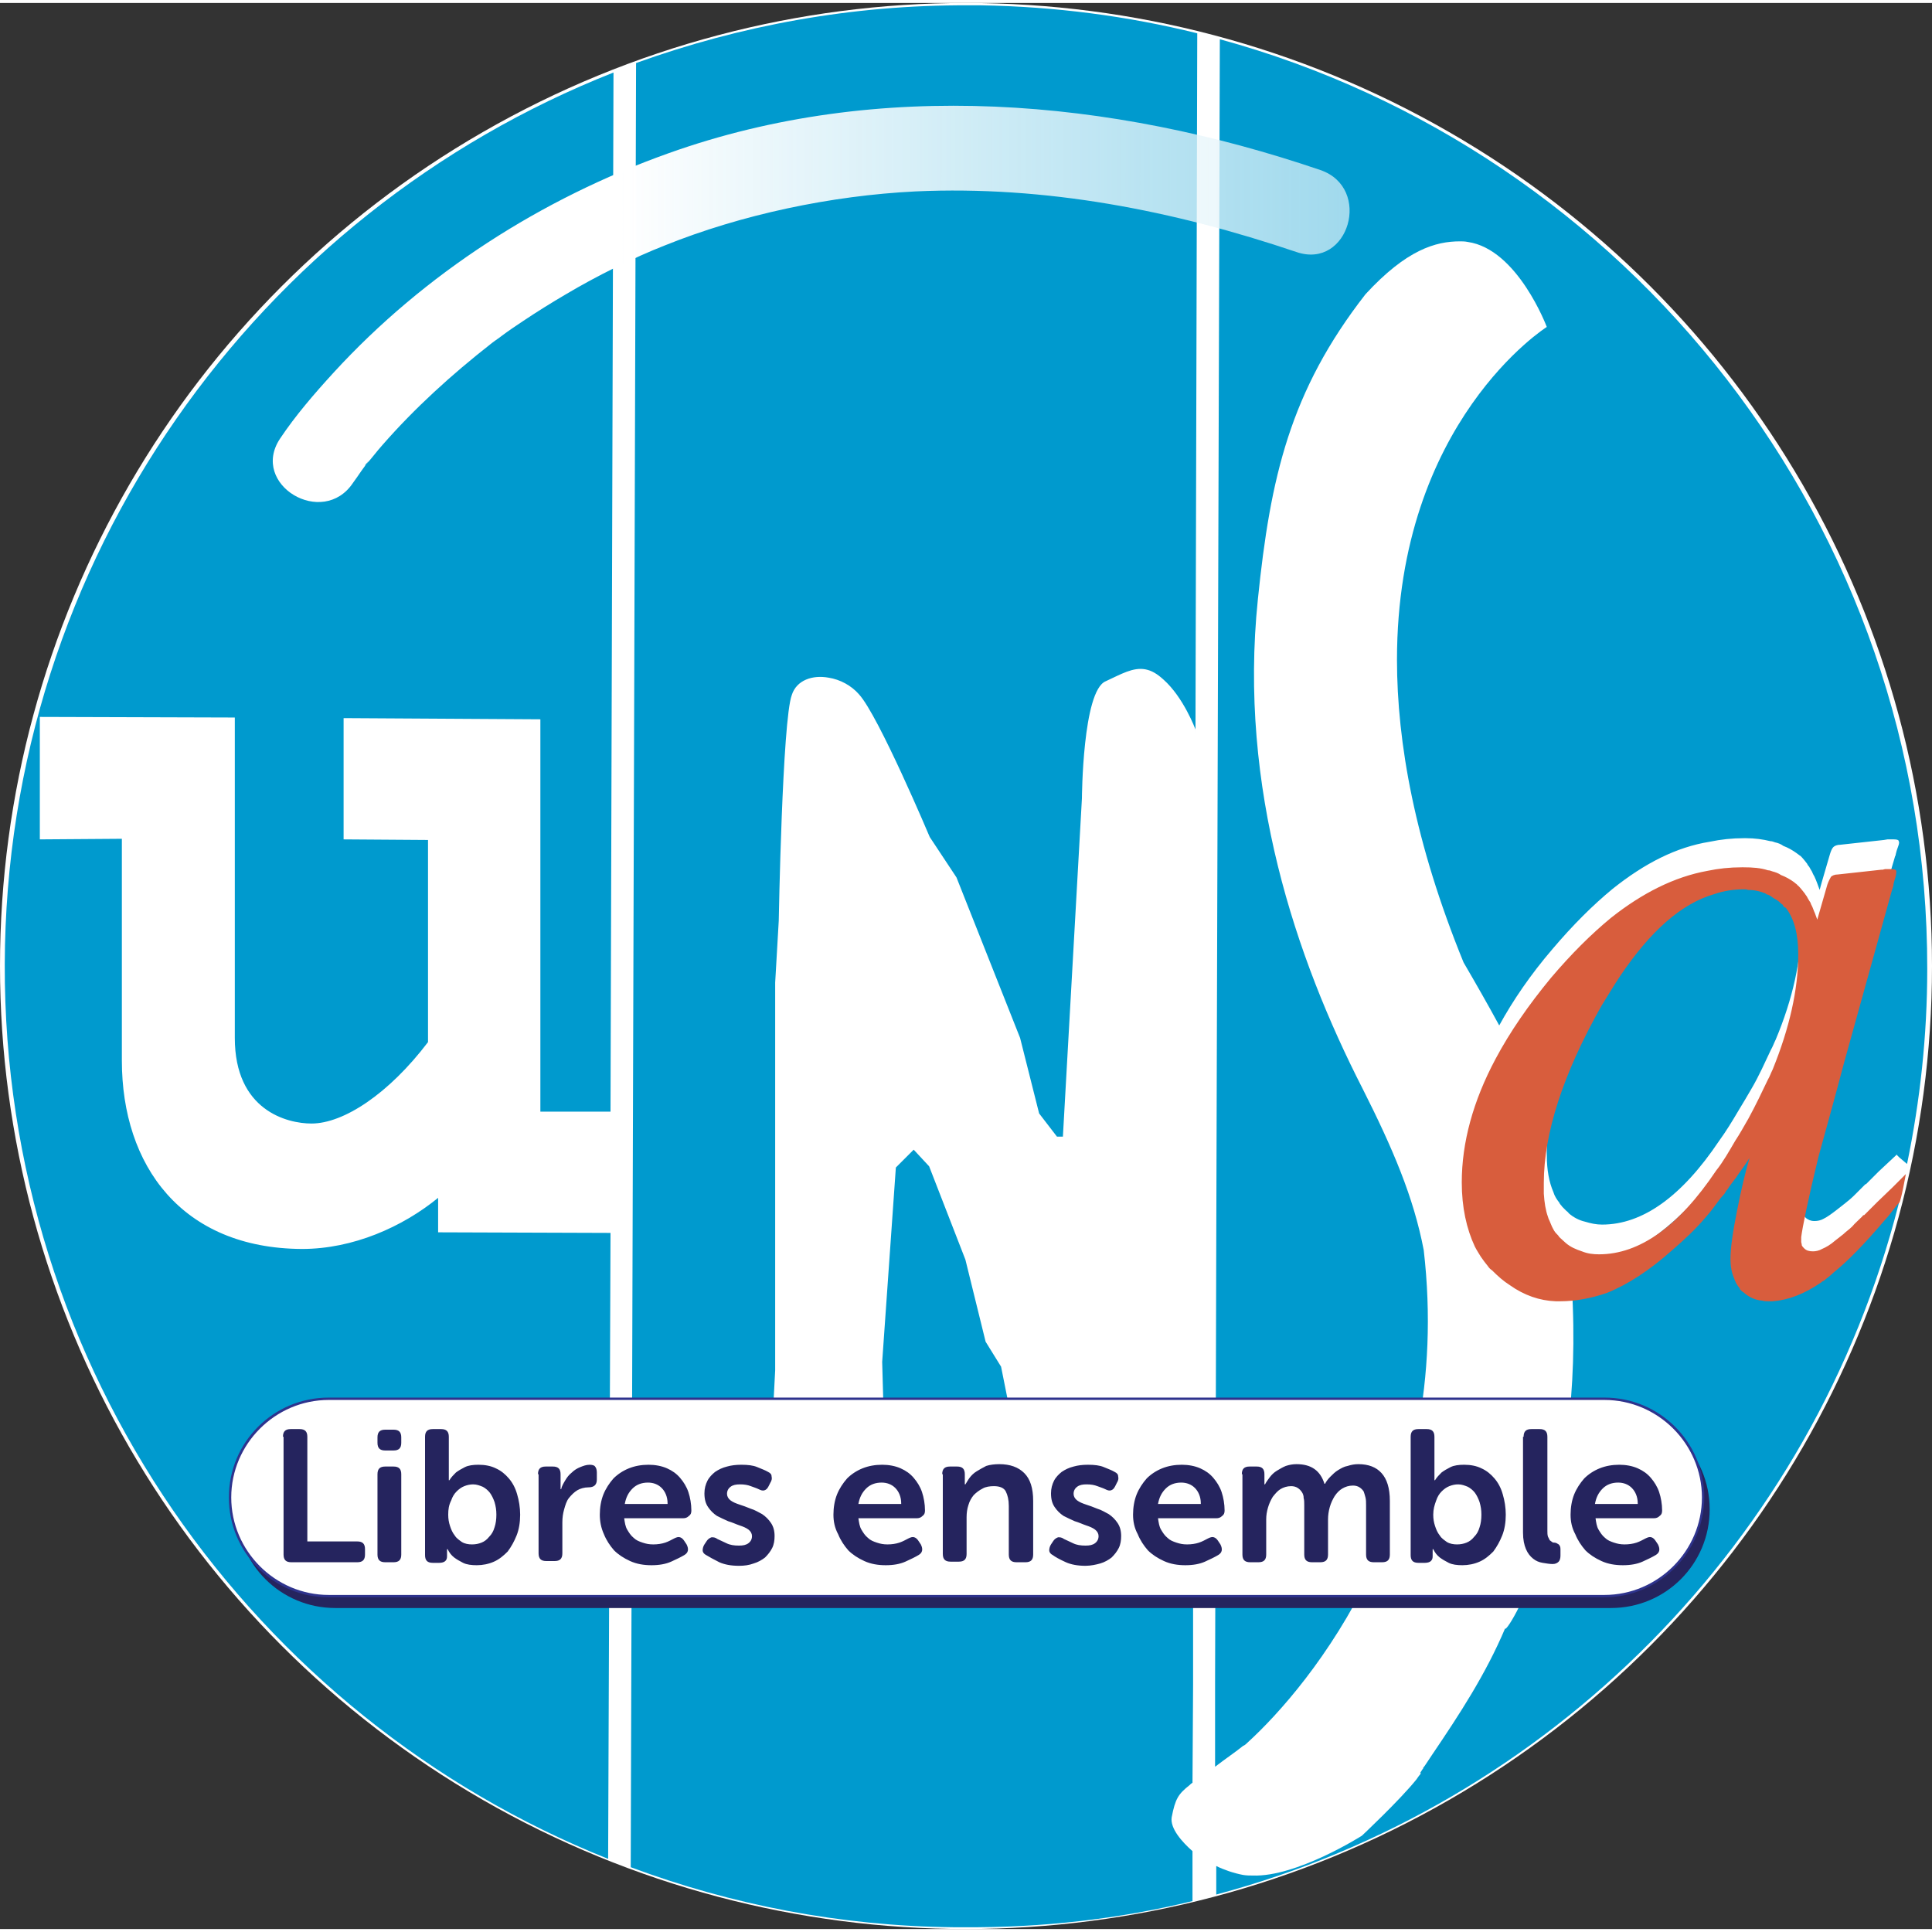 <svg xmlns="http://www.w3.org/2000/svg" xmlns:xlink="http://www.w3.org/1999/xlink" viewBox="0 0 325 324" width="96" height="96">
  <rect x="0" y="0" width="325" height="324" fill="#333333" stroke="none"/>
  <defs>
    <linearGradient x1="32.923%" y1="0%" x2="232.938%" y2="0%" id="b">
      <stop stop-color="#FFF" offset="0%"/>
      <stop stop-color="#A5DBEE" stop-opacity=".111" offset="100%"/>
    </linearGradient>
    <path d="M14.4 63.7c.5-.7 1-1.4 1.4-2 .3-.4.5-.7.8-1.1 1.2-1.6-1 1.1.1-.1.9-1 1.7-2.1 2.6-3.1 5.5-6.3 11.7-11.9 18.2-17 .4-.3 1.4-1.1.4-.3.5-.4 1-.7 1.5-1.1 1.2-.9 2.4-1.7 3.6-2.5 2.4-1.6 4.8-3.1 7.2-4.5 5.2-3.1 11.5-6.2 16.6-8.2 12.9-5.2 28-8.4 42.2-9.1 21.9-1 43.4 3.2 64.1 10.2 8.8 3 12.8-10.8 4-13.8-35.2-12-74.2-15.5-109.7-2.8-21.3 7.6-41 20.2-56.3 36.9-3.2 3.5-6.4 7.2-9 11.1C-3 64 9.3 71.4 14.4 63.7z" id="a"/>
  </defs>
  <g fill="none" fill-rule="evenodd">
    <ellipse fill="#FFF" fill-rule="nonzero" cx="162.5" cy="162" rx="162.5" ry="162"/>
    <g fill="#009ACE" fill-rule="nonzero">
      <path d="M286.7 147.2c-5.5 1.7-8.6 3.8-13.6 11.3-1 1.5-2.1 3.3-3.2 5.1-5.8 10.2-8.9 19.1-9.6 26.9-.1 1-.1 2-.1 2.9v.4c0 2.5.4 4.6 1.1 6.2.2.7.6 1.3 1 1.8.1.3.4.5.5.7l.2.2.5.5c.1.1.3.2.4.4.8.7 1.8 1.2 2.7 1.4 1 .3 1.9.5 2.9.5 6.8 0 13.4-4.7 19.7-14.1 1.1-1.5 2.2-3.3 3.2-5 .8-1.3 1.5-2.5 2.2-3.7 1.3-2.2 2.3-4.5 3.3-6.6.3-.5.5-1.1.8-1.7 2.9-6.9 4.3-13.4 4.3-19.4 0-2.7-.4-4.9-1.3-6.5-.3-.6-13.3-1.9-15-1.3z"/>
      <path d="M204.4 282.5v14.2c1.7-1.3 3.6-2.6 4.7-3.5.3-.1.6-.4.8-.6 10.4-9.5 34.7-38.7 29.6-82.8-1.7-8.9-5.2-17.1-10.3-27.2-11.2-21.9-20.9-50.5-17.6-82.3 2.1-20.5 5.4-35 18.1-51.3 6.9-7.5 11.8-8.9 15.9-8.9.4 0 .8 0 1.3.1 8.4 1.2 13.3 14.3 13.3 14.3s-25.2 15.9-25.2 56c0 13.9 3 30.8 11.2 50.9 2.1 3.6 4.1 7.1 6 10.6 2.3-4.2 5.3-8.6 9-12.9 3.4-4 6.7-7.3 10.1-10.1 5.4-4.3 10.7-7 16.3-7.9 1.9-.4 3.8-.6 5.8-.6h.3c1.5 0 2.9.2 4.1.5.3 0 .5.1.8.2.5.1 1 .3 1.4.6.8.3 1.5.7 2.2 1.2.3.2.5.4.7.5.4.4.8.9 1.1 1.3.1.3.3.4.4.6 0 .1.1.1.1.2.1.2.2.3.3.5.1.2.2.5.4.8.2.4.3.7.5 1.2l.4 1.1.3-1.1 1.4-4.8c.2-.7.4-1.1.6-1.3.2-.2.6-.4 1.2-.4l7.3-.8.6-.1h1.1c.5 0 .8.1.8.3.1.1.1.4-.1.9s-.3.9-.4 1.3c0 .1 0 .2-.1.3-.1.4-.3 1-.5 1.7l-7.8 28.1c-1.7 6.1-3.1 11.4-4.3 15.8-1.9 7.7-2.8 12.3-2.9 13.7v.5c0 .2.1.4.1.6.1.2.3.4.4.5.4.3.8.5 1.4.5h.1c.4 0 1-.1 1.5-.4.6-.3 1.3-.8 2.2-1.5l1.4-1.1c.5-.4 1-.8 1.5-1.3l1.7-1.7.2-.2h.1l1.9-1.9.3-.3 3-2.8v.1l.4.4 1.3 1.1c2.2-10.6 3.4-21.6 3.4-32.8.1-74.7-50.3-137.6-119-156.4l-.6 202-.2 74.4z"/>
      <path d="M319.4 200.4c-1 1.2-8 6.1-10.6 8.1-.4.4-.9.8-1.3 1.1-.2.1-.3.2-.4.3-.1 0-.2.1-.3.2-2.9 2-5.6 3-8.2 3.2h-.8c-.3 0-.6 0-.9-.1-1-.1-1.8-.4-2.6-1-.2-.1-.4-.3-.6-.5-.2-.2-.3-.3-.6-.5 0-.2-.2-.4-.3-.5-.3-.4-.5-.9-.7-1.4-.4-.9.3-2.2.3-3.3 0-1.9 1-3.9 1.7-7.4.1-.3.6-1.3.6-1.6.6-3.1 1.9-5.5 2.6-7.7-.5.8-13.5 13.6-15.5 15.4-3.8 3.4-7.5 5.8-11 7.2-2.2.8-4.4 1.3-6.6 1.4-.4 0 .1 2.4.2 2.4 2.3 36.6-10.5 58.1-11.2 57.8v-.1c-3.3 7.8-7.7 14.5-12.3 21.3l-1.2 1.8c-.1.1-.2.3-.3.4v.1c-.2.2-.3.5-.5.7h.1s0 .1-.1.3c-.2.2-.4.5-.6.8-2.8 3.5-9.2 9.5-9.2 9.5s-11 7-18.4 6.7c-.5 0-1 0-1.6-.1-1.6-.3-3.3-.9-4.5-1.5v4.8c56.2-15 100.4-59.6 114.8-116.2.5-1.8 0-1.6 0-1.6zM200.6 319.3v-8.4c-1.7-1.5-3.8-3.8-3.5-5.7.6-3.1 1.1-3.9 3-5.4.1-.1.3-.3.5-.4l.1-16.5v-17l-.2.2-.2.2-1.9 1.7-1.9 1.3-3.1.4h-2.8l-3.3-.4-4.1-1.5-2.4-2.9-2-3.8v-.1l-.2-.3-5.5-18.5-3-4.3-1.7-8.5-2.6-4.2-3.4-13.8-6.1-15.7-2.6-2.8-3 3-2.3 32.7.9 32.3h-.3l.3.1v2.7l-.1 1.4-1 1.2-2 1.5-3.1 1.4-2.1.4-.6-.1-4.5-.7-4.4-1-2.1-2.1-.5-5.1h-.1l1.6-30.6v-65.2l.6-10.4s.6-33.8 2.2-38c.8-2.5 3.5-3.4 6.2-2.9 1.9.3 3.8 1.3 5.1 2.8 3.3 3.6 11.9 24 11.9 24l4.5 6.8 10.7 27 3.2 12.7 3 3.9h1l3.2-56.9s.1-18.1 4-19.7c2.6-1.2 4.6-2.4 6.7-2 1 .2 1.9.7 3 1.7 3.4 3 5.4 8.4 5.4 8.4v1l.3-118.1C189.7 2.2 177.5.6 165 .396h-2.1C143.3.3 124.5 3.8 107 10.1l-.9 303.5c16.9 6.3 35.2 9.9 54.3 10.1h1.6c13.4.1 26.3-1.4 38.6-4.4zm-97.9-112.4l-29-.1V201c-6 4.9-14.3 8.6-22.9 8.6-20.2-.1-30.3-14-30.3-31.7v-37.3l-13.8.1v-20.6l32.8.1v53.9c0 12.2 8.8 14.4 12.9 14.4 5.4 0 13-5 19.6-13.7v-34l-14.2-.1v-20.4l33.1.2v66h11.8l.5-174.8C43.4 35.3 1 93.5.8 161.7c-.2 68.1 41.8 126.6 101.5 150.5l.4-105.3z"/>
    </g>
    <path d="M320.6 197l-2.2 2.2-2.6 2.5-.3.3-1.9 1.9h-.1c-.1.1-.2.1-.2.2-.7.7-1.3 1.2-1.7 1.7-.5.5-1.1.9-1.5 1.3l-1.4 1.1c-.8.7-1.5 1.1-2.2 1.4-.5.3-1.1.4-1.5.4-.6 0-1.1-.1-1.5-.5-.1-.1-.3-.3-.4-.5 0-.3-.1-.4-.1-.6v-.8c.2-1.6 1.1-6.1 2.9-13.5 1.2-4.4 2.7-9.7 4.3-15.8l7.8-28.1c.2-.8.4-1.3.5-1.7 0-.4.2-.9.4-1.6.1-.5.1-.8.1-.9-.1-.2-.3-.3-.8-.3h-1.1l-.4.1h-.2l-7.3.8c-.6 0-1 .2-1.2.4-.1.2-.4.7-.6 1.3l-1.7 5.9-.4-1.1c-.2-.4-.3-.8-.5-1.2-.2-.3-.2-.6-.4-.8-.1-.2-.2-.3-.3-.5 0-.1-.1-.1-.1-.2-.1-.2-.3-.4-.4-.6-.4-.5-.7-.9-1.1-1.3-.1-.1-.2-.1-.2-.2-.1-.1-.3-.2-.5-.4-.7-.5-1.4-.9-2.2-1.2-.4-.3-1-.5-1.4-.6-.3-.1-.5-.2-.8-.2-1.2-.4-2.6-.5-4.1-.5h-.3c-2 0-3.9.2-5.8.6-5.5 1-10.9 3.7-16.2 7.9-3.4 2.8-6.7 6.1-10.1 10.1-3.8 4.6-6.9 9.1-9.3 13.6-3.8 7.1-5.7 14.1-5.7 20.8 0 4.2.8 7.8 2.2 10.8.3.6.7 1.2 1 1.7.4.6.8 1.1 1.2 1.6.2.3.4.5.7.7 1 1 1.9 1.8 3 2.5 2.4 1.7 5 2.6 7.7 2.7h.8c2.5 0 5.2-.5 7.8-1.4 3.5-1.4 7.2-3.8 11-7.2 2.1-1.8 4-3.6 5.6-5.5.9-1 1.7-2.1 2.5-3.2.3-.3.5-.6.7-.8.1-.2.2-.3.3-.5.2-.2.4-.5.5-.7l.9-1.2c.2-.2.3-.4.5-.7.8-1.1 1.5-2.1 2-2.9-.7 2.4-1.4 5.3-2.1 8.9-.7 3.5-1.1 6.2-1.1 8.1 0 1.2.2 2.3.6 3.2.1.2.1.4.2.5.1.3.3.6.5.9.1.1.3.3.3.5.2.2.4.4.6.5.9.8 1.9 1.3 3.2 1.4.3.1.6.1.9.1h.8c2.6-.2 5.3-1.2 8.2-3.2.1-.1.2-.2.3-.2.2-.1.3-.2.4-.3.4-.3.9-.7 1.3-1.1 2.4-1.9 5.3-4.9 8.7-8.9.5-.5.9-1.1 1.4-1.7.3-.4.6-.8 1-1.2.3-.3 1.1-4.8 1.1-4.8zm-26.5-9.3c-.7 1.2-1.4 2.5-2.2 3.7-1 1.7-2 3.5-3.2 5-6.3 9.4-12.9 14.1-19.7 14.1-1 0-1.9-.1-2.9-.5-.9-.3-1.9-.7-2.7-1.4-.3-.3-.7-.6-1.1-1-.1-.2-.3-.4-.5-.6-.3-.3-.5-.7-.7-1.1-.1-.2-.2-.5-.3-.7-.1-.3-.3-.6-.4-1-.4-1.1-.6-2.4-.7-3.9v-1.8c0-8.3 3.2-18.3 9.7-29.8 1.1-1.8 2.2-3.6 3.2-5.1 5-7.4 10.2-12.1 15.8-13.7 1.7-.6 3.4-.8 5.1-.8 0 0 .4 0 .5.1 1.1 0 2 .2 3 .6.1.1.2.2.4.2.3.1.5.3.7.4.2.2.5.3.8.5.1.1.3.2.4.3.2.2.4.4.6.5.1.3.2.4.5.5 1.4 1.8 2.1 4.4 2.1 7.8 0 6-1.5 12.5-4.3 19.4-.3.6-.5 1.2-.8 1.7-1 2.1-2.1 4.4-3.3 6.6z" fill="#D85D3D" fill-rule="nonzero"/>
    <use fill="url(#b)" opacity=".751" xlink:href="#a" transform="translate(45 17)"/>
    <g fill-rule="nonzero">
      <path d="M271 270H56.4c-9.2 0-16.6-7.4-16.6-16.6 0-9.2 7.4-16.6 16.6-16.6H271c9.2 0 16.6 7.4 16.6 16.6 0 9.2-7.4 16.6-16.6 16.6z" fill="#25245E"/>
      <path d="M269.8 268H55.3c-9.2 0-16.6-7.4-16.6-16.6 0-9.2 7.4-16.6 16.6-16.6h214.6c9.2 0 16.6 7.4 16.6 16.6-.1 9.2-7.5 16.6-16.7 16.6z" fill="#FFF"/>
      <path d="M269.8 268.2H55.3c-9.3 0-16.8-7.5-16.8-16.8s7.5-16.8 16.8-16.8h214.6c9.3 0 16.8 7.5 16.8 16.8-.1 9.3-7.6 16.8-16.9 16.8zM55.3 235c-9 0-16.4 7.4-16.4 16.4 0 9 7.4 16.4 16.4 16.4h214.6c9 0 16.4-7.4 16.4-16.4 0-9-7.4-16.4-16.4-16.4H55.3z" fill="#2E338D"/>
      <path d="M47.6 241.2c0-.9.4-1.3 1.3-1.3h1.5c.9 0 1.3.4 1.3 1.3v17.6h8.4c.9 0 1.3.4 1.3 1.3v.9c0 .9-.4 1.3-1.3 1.3H49c-.9 0-1.3-.4-1.3-1.3v-19.8h-.1zm17.2 2.3c-.9 0-1.3-.4-1.3-1.3v-.9c0-.9.4-1.3 1.3-1.3h1.4c.9 0 1.3.4 1.3 1.3v.9c0 .9-.4 1.3-1.3 1.3h-1.4zm-1.3 4c0-.9.4-1.3 1.3-1.3h1.4c.9 0 1.3.4 1.3 1.3V261c0 .9-.4 1.3-1.3 1.3h-1.4c-.9 0-1.3-.4-1.3-1.3v-13.5zm8-6.3c0-.9.4-1.3 1.3-1.3h1.4c.9 0 1.3.4 1.3 1.3v7.3h.1c.3-.5.7-.9 1.1-1.3.4-.3.9-.6 1.5-.9.6-.3 1.4-.4 2.3-.4 1.1 0 2.1.2 2.9.6.9.4 1.6 1 2.2 1.7.6.7 1.1 1.6 1.4 2.7.3 1 .5 2.2.5 3.4 0 1.3-.2 2.5-.6 3.5-.4 1-.9 1.9-1.5 2.7-.7.7-1.4 1.3-2.3 1.7-.9.4-1.9.6-2.9.6-.9 0-1.7-.1-2.3-.4-.6-.3-1.1-.6-1.5-.9-.5-.4-.8-.8-1.1-1.4h-.1v1.2c0 .4-.1.6-.3.8-.2.2-.6.3-1 .3h-1.1c-.9 0-1.3-.4-1.3-1.3v-19.9zm3.9 13.1c0 .7.1 1.3.3 1.9.2.6.4 1.1.8 1.6.3.5.8.8 1.2 1.1.5.3 1.1.4 1.7.4.6 0 1.1-.1 1.6-.3.5-.2.9-.5 1.3-1 .4-.4.7-.9.9-1.6.2-.6.3-1.3.3-2.1s-.1-1.4-.3-2.1c-.2-.6-.5-1.2-.8-1.6-.3-.4-.8-.8-1.2-1-.5-.2-1-.4-1.6-.4-.5 0-1 .1-1.5.3-.5.2-.9.5-1.3.9s-.7.9-.9 1.5c-.4.8-.5 1.5-.5 2.4zm15.1-6.8c0-.9.4-1.3 1.3-1.3H93c.9 0 1.3.4 1.3 1.3v2.5h.1c.1-.5.4-1 .7-1.5.3-.5.6-.9 1.1-1.3.4-.4.9-.7 1.4-.9.5-.2 1-.4 1.6-.4.4 0 .8.1.9.3.2.2.3.6.3 1v1.2c0 .9-.5 1.3-1.4 1.3-.7 0-1.4.2-1.9.5s-1 .8-1.4 1.3c-.4.5-.6 1.2-.8 1.9-.2.7-.3 1.4-.3 2.2v5.2c0 .9-.4 1.3-1.3 1.3h-1.4c-.9 0-1.3-.4-1.3-1.3v-13.3h-.1zm10.4 6.8c0-1.2.2-2.4.6-3.4.4-1 1-1.9 1.7-2.7.7-.7 1.6-1.3 2.6-1.7 1-.4 2.1-.6 3.3-.6 1.1 0 2.2.2 3.1.6.9.4 1.6.9 2.2 1.6.6.7 1.1 1.5 1.4 2.4.3.9.5 2 .5 3.1 0 .4-.1.7-.4.9-.3.3-.6.4-1 .4H105c.1.7.2 1.4.5 1.9s.6 1 1.1 1.4c.4.4.9.6 1.5.8.6.2 1.1.3 1.8.3s1.4-.1 2-.3c.6-.2 1.1-.5 1.5-.7.4-.2.7-.3 1-.2.3.1.5.3.7.6l.4.6c.4.8.3 1.4-.4 1.8-.5.3-1.3.7-2.2 1.1-.9.4-2 .6-3.3.6-1.3 0-2.5-.2-3.6-.7-1.1-.5-2-1.1-2.7-1.8-.7-.8-1.3-1.7-1.7-2.7-.5-1.1-.7-2.2-.7-3.3zm11.4-1.9c0-1.1-.4-2-1-2.6-.6-.6-1.4-.9-2.3-.9-1 0-1.9.3-2.6 1-.7.7-1.1 1.5-1.3 2.6h7.2v-.1zm6.5 8.7c-.4-.2-.6-.5-.6-.8 0-.3.1-.7.3-1l.4-.6c.2-.3.5-.5.8-.6.3 0 .6 0 1 .3.4.2.9.4 1.5.7.6.3 1.3.4 2.1.4.7 0 1.2-.1 1.6-.4.4-.3.6-.7.6-1.2 0-.4-.2-.8-.6-1.1-.4-.3-.9-.5-1.5-.7-.6-.2-1.2-.5-1.9-.7-.7-.3-1.3-.6-1.9-.9-.6-.4-1.1-.9-1.5-1.5-.4-.6-.6-1.3-.6-2.3 0-.8.2-1.5.5-2.1.3-.6.8-1.1 1.3-1.5.6-.4 1.2-.7 2-.9.7-.2 1.5-.3 2.4-.3 1.1 0 2 .1 2.7.4.7.3 1.3.5 1.8.8.4.2.6.4.6.8.1.3 0 .7-.2 1l-.3.6c-.2.4-.4.6-.7.7-.3.1-.6 0-1-.2s-.8-.3-1.3-.5-1.1-.3-1.8-.3-1.2.1-1.6.4c-.4.3-.6.7-.6 1.2 0 .4.2.8.6 1.1.4.3.9.5 1.5.7.6.2 1.2.4 1.9.7.7.2 1.3.6 1.9.9.6.4 1.1.9 1.5 1.5.4.6.6 1.3.6 2.2 0 .7-.1 1.4-.4 2-.3.6-.7 1.1-1.2 1.6-.5.4-1.2.8-1.9 1-.8.3-1.6.4-2.5.4-1.3 0-2.4-.2-3.3-.6-1-.5-1.7-.9-2.2-1.2zm21.4-6.8c0-1.2.2-2.4.6-3.4.4-1 1-1.9 1.7-2.7.7-.7 1.6-1.3 2.6-1.7 1-.4 2.1-.6 3.3-.6 1.1 0 2.2.2 3.1.6.9.4 1.6.9 2.2 1.6.6.7 1.1 1.5 1.4 2.4.3.9.5 2 .5 3.1 0 .4-.1.7-.4.9-.3.3-.6.4-1 .4h-9.8c.1.7.2 1.4.5 1.9s.6 1 1.1 1.4c.4.4.9.6 1.5.8.6.2 1.1.3 1.8.3s1.4-.1 2-.3c.6-.2 1.1-.5 1.5-.7.4-.2.7-.3 1-.2.3.1.5.3.7.6l.4.6c.4.8.3 1.4-.4 1.8-.5.3-1.3.7-2.2 1.1-.9.4-2 .6-3.3.6-1.3 0-2.5-.2-3.6-.7-1.1-.5-2-1.1-2.7-1.8-.7-.8-1.3-1.7-1.7-2.7-.6-1.1-.8-2.2-.8-3.3zm11.4-1.9c0-1.1-.4-2-1-2.6-.6-.6-1.4-.9-2.3-.9-1 0-1.9.3-2.6 1-.7.7-1.1 1.5-1.3 2.6h7.2v-.1zm6.9-4.9c0-.9.4-1.3 1.3-1.3h1.2c.9 0 1.3.4 1.3 1.3v1.7h.1c.2-.3.4-.7.7-1.1.3-.4.7-.8 1.2-1.1.5-.3 1-.6 1.6-.9.6-.2 1.4-.3 2.2-.3 1.8 0 3.2.5 4.2 1.5s1.5 2.5 1.5 4.7v9c0 .9-.4 1.3-1.3 1.3H171c-.9 0-1.3-.4-1.3-1.3v-8.2c0-1-.2-1.8-.5-2.4-.3-.6-1-.9-2-.9-.7 0-1.4.1-1.9.4-.6.3-1.1.7-1.5 1.1-.4.5-.7 1-.9 1.7-.2.6-.3 1.3-.3 2v6.2c0 .9-.4 1.3-1.3 1.3h-1.4c-.9 0-1.3-.4-1.3-1.3v-13.4h-.1zm18.6 13.6c-.4-.2-.6-.5-.6-.8 0-.3.1-.7.3-1l.4-.6c.2-.3.5-.5.8-.6.3 0 .6 0 1 .3.4.2.9.4 1.5.7.6.3 1.3.4 2.1.4.7 0 1.2-.1 1.6-.4.4-.3.6-.7.6-1.2 0-.4-.2-.8-.6-1.1-.4-.3-.9-.5-1.5-.7-.6-.2-1.2-.5-1.9-.7-.7-.3-1.3-.6-1.9-.9-.6-.4-1.1-.9-1.5-1.5-.4-.6-.6-1.3-.6-2.3 0-.8.2-1.5.5-2.1.3-.6.8-1.1 1.3-1.5.6-.4 1.2-.7 2-.9.7-.2 1.5-.3 2.4-.3 1.1 0 2 .1 2.7.4.7.3 1.3.5 1.8.8.4.2.6.4.6.8.1.3 0 .7-.2 1l-.3.6c-.2.4-.4.6-.7.7-.3.1-.6 0-1-.2s-.8-.3-1.3-.5-1.1-.3-1.8-.3-1.2.1-1.6.4c-.4.3-.6.7-.6 1.2 0 .4.2.8.6 1.1.4.3.9.5 1.5.7.6.2 1.2.4 1.9.7.7.2 1.3.6 1.9.9.6.4 1.1.9 1.5 1.5.4.6.6 1.3.6 2.2 0 .7-.1 1.4-.4 2-.3.6-.7 1.1-1.2 1.6-.5.4-1.2.8-1.9 1-.7.2-1.6.4-2.5.4-1.3 0-2.4-.2-3.3-.6-1.1-.5-1.8-.9-2.2-1.2zm13.5-6.8c0-1.2.2-2.4.6-3.4.4-1 1-1.9 1.7-2.7.7-.7 1.6-1.3 2.6-1.7 1-.4 2.1-.6 3.3-.6 1.1 0 2.2.2 3.1.6.9.4 1.6.9 2.2 1.6.6.7 1.1 1.5 1.4 2.4.3.9.5 2 .5 3.1 0 .4-.1.7-.4.9-.3.3-.6.4-1 .4h-9.8c.1.7.2 1.4.5 1.9s.6 1 1.1 1.4c.4.4.9.6 1.5.8.6.2 1.1.3 1.8.3s1.4-.1 2-.3c.6-.2 1.1-.5 1.5-.7.4-.2.7-.3 1-.2.3.1.5.3.7.6l.4.6c.4.8.3 1.4-.4 1.8-.5.3-1.3.7-2.2 1.1-.9.4-2 .6-3.3.6-1.3 0-2.5-.2-3.6-.7-1.1-.5-2-1.1-2.7-1.8-.7-.8-1.3-1.7-1.7-2.7-.6-1.1-.8-2.2-.8-3.3zm11.4-1.9c0-1.1-.4-2-1-2.6-.6-.6-1.4-.9-2.3-.9-1 0-1.9.3-2.6 1-.7.7-1.1 1.5-1.3 2.6h7.2v-.1zm6.9-4.9c0-.9.4-1.3 1.3-1.3h1.2c.9 0 1.3.4 1.3 1.3v1.7h.1c.2-.4.5-.8.8-1.2.3-.4.7-.8 1.2-1.1.5-.3 1-.6 1.5-.8.6-.2 1.2-.3 1.8-.3 2.5 0 4 1.1 4.7 3.3h.1c.2-.4.5-.8.9-1.2.4-.4.8-.8 1.3-1.1.5-.3 1-.6 1.6-.7.6-.2 1.2-.3 1.8-.3 1.7 0 3 .5 3.9 1.5.9 1 1.4 2.5 1.4 4.7v9c0 .9-.4 1.3-1.3 1.3h-1.4c-.9 0-1.3-.4-1.3-1.3v-8.3c0-.5 0-.9-.1-1.3s-.2-.7-.3-1c-.2-.3-.4-.5-.7-.7-.3-.2-.7-.3-1.1-.3-.7 0-1.3.2-1.8.5s-.9.7-1.3 1.3c-.3.5-.6 1.1-.8 1.8-.2.7-.3 1.4-.3 2.1v5.9c0 .9-.4 1.3-1.3 1.3h-1.4c-.9 0-1.3-.4-1.3-1.3v-8.3c0-.4 0-.9-.1-1.2 0-.4-.1-.7-.3-1-.2-.3-.4-.5-.7-.7-.3-.2-.7-.3-1.1-.3-.7 0-1.3.2-1.8.5s-.9.8-1.3 1.3c-.3.5-.6 1.1-.8 1.8-.2.7-.3 1.3-.3 2v5.9c0 .9-.4 1.3-1.3 1.3h-1.4c-.9 0-1.3-.4-1.3-1.3v-13.5h-.1zm28.4-6.3c0-.9.4-1.3 1.3-1.3h1.4c.9 0 1.3.4 1.3 1.3v7.3h.1c.3-.5.7-.9 1.1-1.3.4-.3.9-.6 1.5-.9.6-.3 1.4-.4 2.3-.4 1.1 0 2.1.2 2.9.6.9.4 1.6 1 2.2 1.7.6.7 1.1 1.6 1.4 2.7.3 1 .5 2.2.5 3.4 0 1.3-.2 2.5-.6 3.5-.4 1-.9 1.9-1.5 2.7-.7.7-1.4 1.3-2.3 1.7-.9.4-1.9.6-2.9.6-.9 0-1.7-.1-2.3-.4-.6-.3-1.1-.6-1.5-.9-.5-.4-.8-.8-1.1-1.4h-.1v1.2c0 .4-.1.6-.3.8-.2.2-.6.3-1 .3h-1.1c-.9 0-1.3-.4-1.3-1.3v-19.9zm3.8 13.1c0 .7.1 1.3.3 1.9.2.6.4 1.1.8 1.6.3.5.8.8 1.2 1.1.5.3 1.1.4 1.7.4.6 0 1.1-.1 1.6-.3.5-.2.9-.5 1.3-1 .4-.4.7-.9.9-1.6.2-.6.3-1.3.3-2.1s-.1-1.4-.3-2.1c-.2-.6-.5-1.2-.8-1.6-.3-.4-.8-.8-1.2-1-.5-.2-1-.4-1.6-.4-.5 0-1 .1-1.5.3-.5.2-.9.5-1.3.9s-.7.9-.9 1.5c-.3.8-.5 1.5-.5 2.4zm15.2-13.1c0-.9.4-1.3 1.3-1.3h1.4c.9 0 1.3.4 1.3 1.3V257c0 .4 0 .7.1 1l.3.6c.1.1.3.2.4.3.1.1.3.1.4.1.3 0 .5.2.7.3.2.2.3.4.3.8v1.1c0 .4-.1.8-.3 1-.2.2-.5.4-1 .4s-1.1-.1-1.7-.2c-.6-.1-1.1-.3-1.6-.7-.5-.4-.9-.9-1.2-1.6-.3-.7-.5-1.6-.5-2.8v-16.1h.1zm7.9 13.1c0-1.2.2-2.4.6-3.4.4-1 1-1.9 1.7-2.7.7-.7 1.6-1.3 2.6-1.7 1-.4 2.1-.6 3.3-.6 1.1 0 2.2.2 3.1.6.9.4 1.6.9 2.2 1.6.6.7 1.1 1.5 1.4 2.4.3.9.5 2 .5 3.1 0 .4-.1.7-.4.9-.3.3-.6.4-1 .4h-9.8c.1.7.2 1.4.5 1.9s.6 1 1.1 1.4c.4.4.9.6 1.5.8.6.2 1.1.3 1.8.3s1.4-.1 2-.3c.6-.2 1.1-.5 1.5-.7.4-.2.7-.3 1-.2.3.1.5.3.7.6l.4.6c.4.8.3 1.4-.4 1.8-.5.3-1.3.7-2.2 1.1-.9.4-2 .6-3.3.6-1.3 0-2.5-.2-3.6-.7-1.1-.5-2-1.1-2.7-1.8-.7-.8-1.3-1.7-1.7-2.7-.6-1.1-.8-2.2-.8-3.3zm11.3-1.9c0-1.1-.4-2-1-2.6-.6-.6-1.4-.9-2.3-.9-1 0-1.9.3-2.6 1-.7.7-1.1 1.5-1.3 2.6h7.2v-.1z" fill="#25245E"/>
    </g>
  </g>
</svg>
